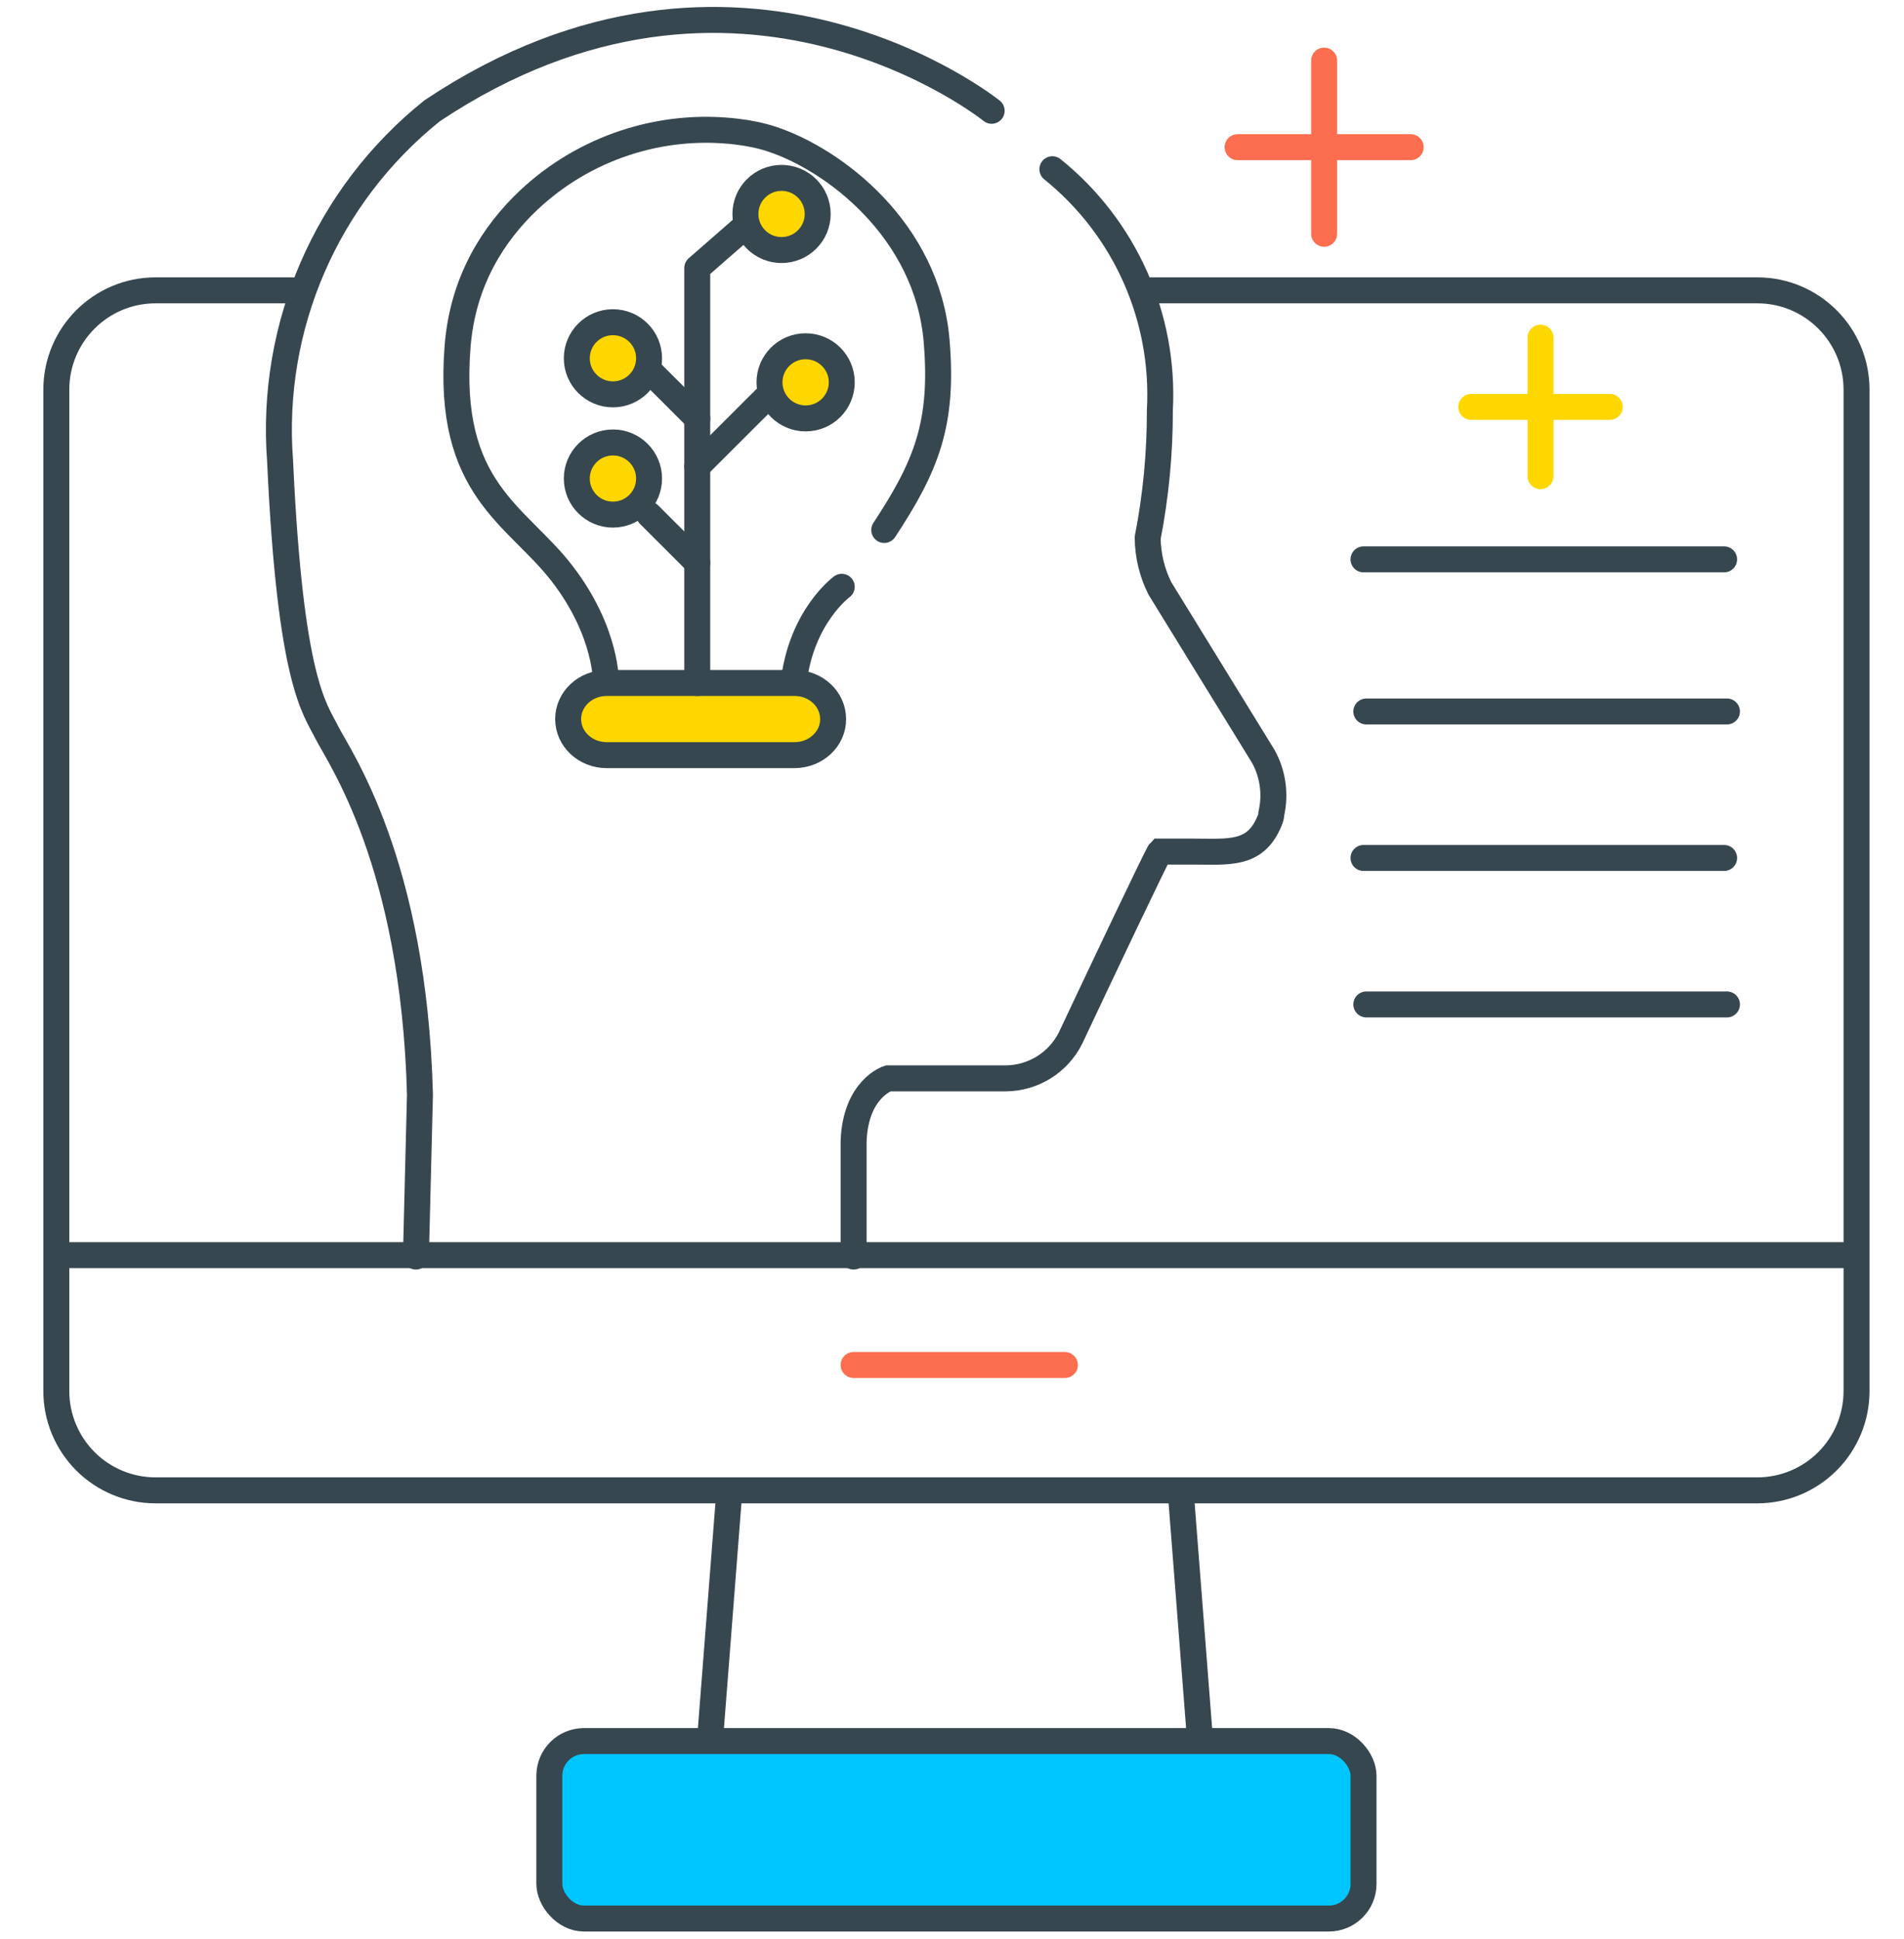 <?xml version="1.0" encoding="UTF-8"?> <svg xmlns="http://www.w3.org/2000/svg" xmlns:xlink="http://www.w3.org/1999/xlink" width="220px" height="224px" viewBox="0 0 220 224" version="1.1"><title>40AA49B7-BDBE-447A-94EA-E9286B2BCA52</title><g id="Page-1" stroke="none" stroke-width="1" fill="none" fill-rule="evenodd"><g id="Marketplace-Solution-Development" transform="translate(-870, -1953)"><g id="Talent-Pool" transform="translate(870, 1954)"><rect id="Rectangle" x="0" y="0" width="220" height="222"></rect><path d="M121.597,18.546 C129.977,25.293 134.598,35.647 134.018,46.377 C134.029,51.322 133.559,56.256 132.612,61.11 C132.629,63.141 133.109,65.141 134.018,66.957 L145.971,86.369 C147.072,88.365 147.405,90.693 146.908,92.917 C146.896,93.242 146.816,93.56 146.674,93.853 C145.033,97.829 141.986,97.361 137.768,97.361 L134.018,97.361 C133.784,97.595 127.222,111.393 123.707,118.877 C122.291,121.724 119.391,123.533 116.207,123.555 L102.614,123.555 C102.614,123.555 98.865,124.724 98.63,130.805 L98.63,144.135" id="Path" stroke="#37474F" stroke-width="3" stroke-linecap="round"></path><path d="M114.581,11.797 C114.581,11.797 85.301,-11.818 49.931,11.797 C37.743,21.558 31.168,36.695 32.363,52.247 C33.534,77.732 36.345,80.772 37.75,83.578 C39.156,86.383 47.822,98.542 48.525,125.43 L48.057,144.135" id="Path" stroke="#37474F" stroke-width="3" stroke-linecap="round"></path><path d="M131.453,32.536 L203.051,32.536 C209.383,32.536 214.516,37.673 214.516,44.009 L214.516,159.668 C214.516,162.711 213.308,165.629 211.158,167.78 C209.008,169.932 206.091,171.14 203.051,171.14 L17.973,171.14 C14.932,171.14 12.016,169.932 9.866,167.78 C7.716,165.629 6.508,162.711 6.508,159.668 L6.508,44.009 C6.508,37.673 11.641,32.536 17.973,32.536 L35.521,32.536" id="Path" stroke="#37474F" stroke-width="3"></path><line x1="6.508" y1="143.973" x2="214.516" y2="143.973" id="Path" stroke="#37474F" stroke-width="3"></line><line x1="84.307" y1="170.815" x2="82.029" y2="200.098" id="Path" stroke="#37474F" stroke-width="3" fill="#00C6FF"></line><line x1="136.391" y1="170.815" x2="138.669" y2="200.098" id="Path" stroke="#37474F" stroke-width="3" fill="#00C6FF"></line><rect id="Rectangle" stroke="#37474F" stroke-width="3" fill="#00C6FF" x="63.474" y="200.098" width="94.076" height="20.498" rx="4"></rect><line x1="157.549" y1="63.608" x2="199.216" y2="63.608" id="Path" stroke="#37474F" stroke-width="3" stroke-linecap="round"></line><line x1="157.875" y1="81.178" x2="199.542" y2="81.178" id="Path" stroke="#37474F" stroke-width="3" stroke-linecap="round"></line><line x1="157.549" y1="98.097" x2="199.216" y2="98.097" id="Path" stroke="#37474F" stroke-width="3" stroke-linecap="round"></line><line x1="157.875" y1="115.015" x2="199.542" y2="115.015" id="Path" stroke="#37474F" stroke-width="3" stroke-linecap="round"></line><line x1="98.63" y1="156.662" x2="123.044" y2="156.662" id="Path" stroke="#FC6E50" stroke-width="3" stroke-linecap="round"></line><g id="Group-16" transform="translate(52.732, 13.991)" stroke="#37474F" stroke-linecap="round" stroke-linejoin="round" stroke-width="3"><path d="M17.286,63.896 C17.286,63.896 17.454,58.068 12.225,51.269 C6.996,44.47 -1.185,41.577 0.144,24.981 C0.755,17.358 4.361,11.91 8.325,8.152 C14.777,2.071 23.632,-0.843 32.404,0.213 C33.753,0.381 35.102,0.635 36.389,1.057 C43.642,3.422 54.416,11.615 55.491,24.389 C56.293,33.934 54.311,38.832 49.44,46.223" id="Path"></path><path d="M44.531,52.784 C44.531,52.784 39.834,56.206 38.965,63.896" id="Path"></path><path d="M39.077,72.23 L17.37,72.23 C14.905,72.23 12.916,70.369 12.916,68.063 L12.916,68.063 C12.916,65.757 14.905,63.896 17.37,63.896 L39.077,63.896 C41.542,63.896 43.531,65.757 43.531,68.063 L43.531,68.063 C43.553,70.349 41.542,72.23 39.077,72.23 Z" id="Path" fill="#FFD700"></path><polyline id="Path" points="33.398 11.112 27.832 15.968 27.832 63.896"></polyline><line x1="27.832" y1="38.893" x2="36.182" y2="30.559" id="Path"></line><line x1="27.832" y1="33.337" x2="22.266" y2="27.781" id="Path"></line><line x1="27.832" y1="50.006" x2="22.266" y2="44.449" id="Path"></line><ellipse id="Oval" fill="#FFD700" cx="18.091" cy="26.392" rx="4.175" ry="4.167"></ellipse><ellipse id="Oval" fill="#FFD700" cx="18.091" cy="40.282" rx="4.175" ry="4.167"></ellipse><ellipse id="Oval" fill="#FFD700" cx="40.356" cy="29.17" rx="4.175" ry="4.167"></ellipse><ellipse id="Oval" fill="#FFD700" cx="37.573" cy="9.723" rx="4.175" ry="4.167"></ellipse></g><line x1="153" y1="6" x2="153" y2="26" id="Path-39" stroke="#FC6E50" stroke-width="3" stroke-linecap="round"></line><line x1="143" y1="16" x2="163" y2="16" id="Path-40" stroke="#FC6E50" stroke-width="3" stroke-linecap="round"></line><g id="Group-38" transform="translate(170, 38)" stroke="#FFD700" stroke-linecap="round" stroke-width="3"><line x1="8" y1="0" x2="8" y2="16" id="Path-39"></line><line x1="0" y1="8" x2="16" y2="8" id="Path-40"></line></g></g></g></g></svg> 